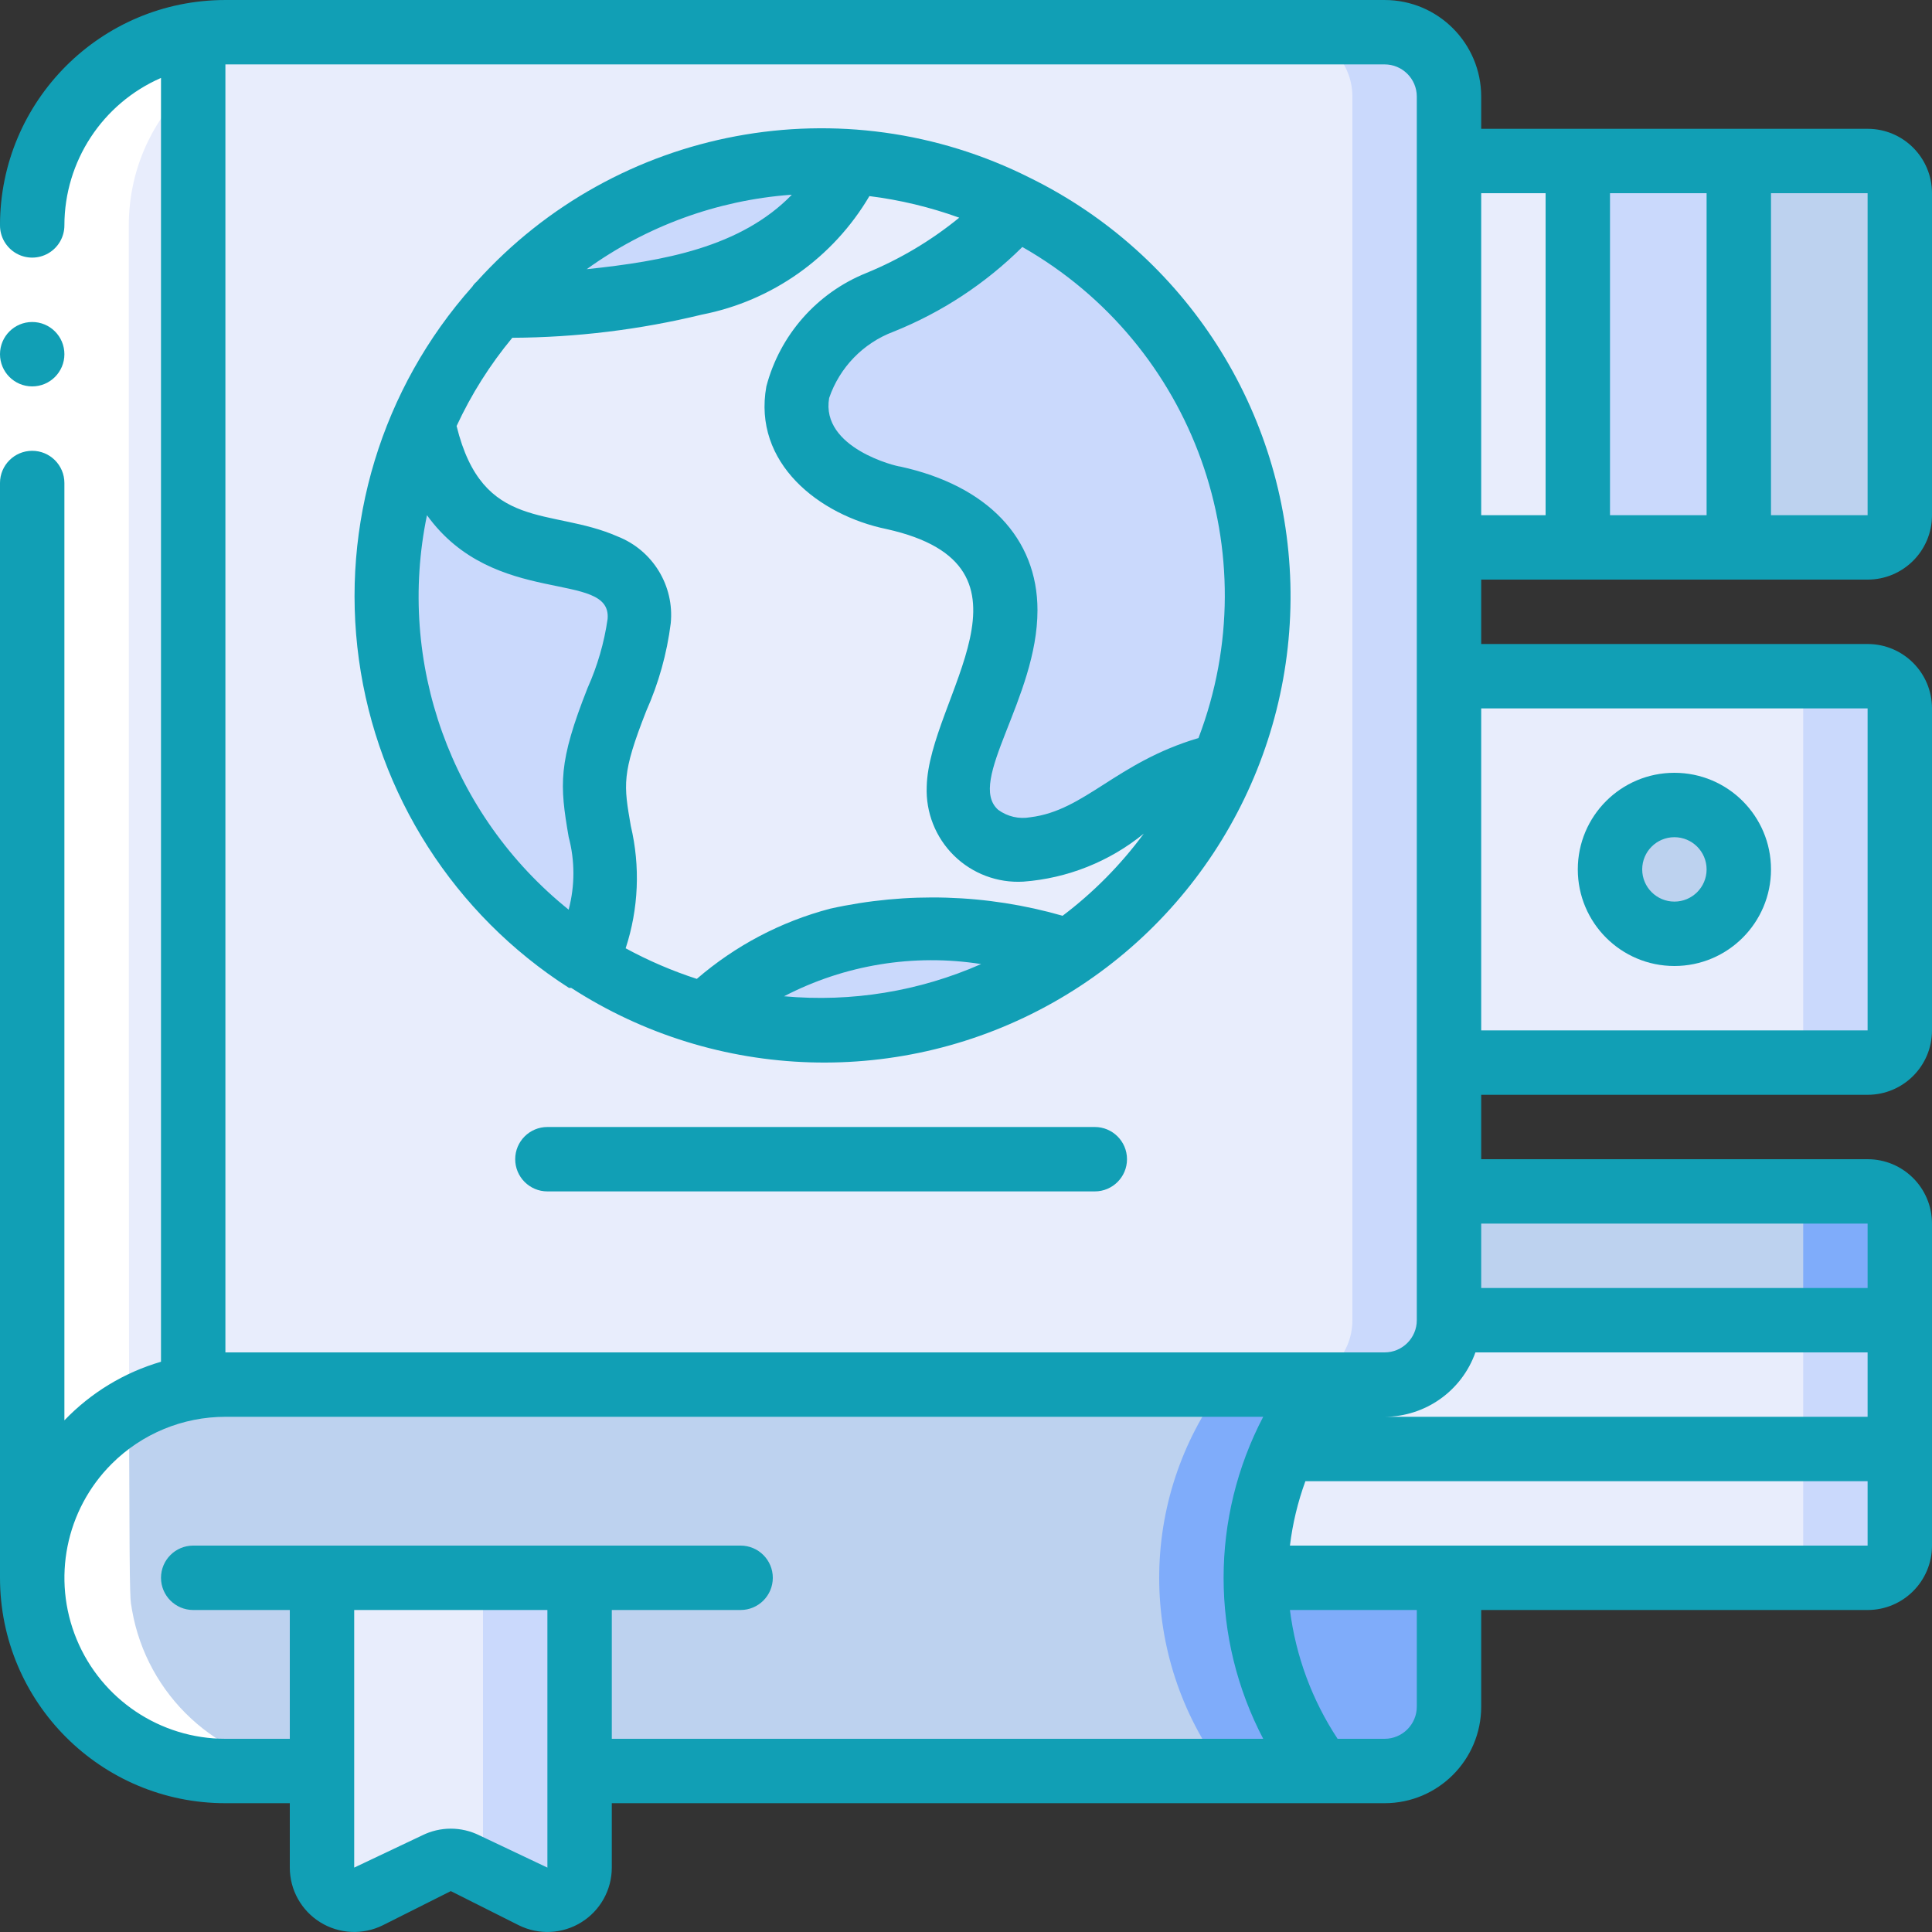 <svg height="512" viewBox="0 0 60 60" width="512" xmlns="http://www.w3.org/2000/svg"><rect x="0" y="0" width="60" height="60" fill="#333333" stroke="none"/><g id="019---Languages" fill="none"><g id="Icons" transform="translate(1 1)"><path id="Shape" d="m44 2v38c0 1.105-.895 2-2 2-39 0-36.3 0-37 .09v-42c.7-.09-2.12-.09 37-.09 1.105 0 2 .895 2 2z" fill="#e8edfc"/><path id="Shape" d="m44 2v38c0 1.105-.895 2-2 2h-3c1.105 0 2-.895 2-2v-38c0-1.105-.895-2-2-2h3c1.105 0 2 .895 2 2z" fill="#cad9fc"/><path id="Shape" d="m58 40v4h-19.13c.305-.705.683-1.375 1.13-2h2c1.105 0 2-.895 2-2z" fill="#e8edfc"/><path id="Shape" d="m44 48v4c0 1.105-.895 2-2 2h-2c-1.278-1.741-1.978-3.84-2-6z" fill="#7facfa"/><path id="Shape" d="m58 37v3h-14v-4h13c.552 0 1 .448 1 1z" fill="#7facfa"/><path id="Shape" d="m55 37v3h-11v-4h10c.552 0 1 .448 1 1z" fill="#bdd2ef"/><path id="Rectangle-path" d="m48 4h5v12h-5z" fill="#cad9fc"/><path id="Rectangle-path" d="m44 4h4v12h-4z" fill="#e8edfc"/><path id="Shape" d="m58 5v10c0 .552-.448 1-1 1h-4v-12h4c.552 0 1 .448 1 1z" fill="#bdd2ef"/><path id="Shape" d="m58 21v10c.034.516-.354.963-.87 1h-13.13v-12h13.13c.516.037.904.484.87 1z" fill="#cad9fc"/><path id="Shape" d="m55 21v10c.035.509-.342.952-.85 1h-10.15v-12h10.15c.508.048.885.491.85 1z" fill="#e8edfc"/><circle id="Oval" cx="51" cy="26" fill="#bdd2ef" r="2"/><path id="Shape" d="m5 .09v42c-2.885.488-4.997 2.984-5 5.91v-42c.003-2.926 2.115-5.422 5-5.91z" fill="#e8edfc"/><path id="Shape" d="m40 54c-36 0-34 0-34.57-.06-2.791-.295-5.005-2.487-5.328-5.275-.324-2.788 1.329-5.428 3.978-6.355 1.28-.44-.08-.31 35.92-.31-2.667 3.556-2.667 8.444 0 12z" fill="#7facfa"/><path id="Shape" d="m37 54c-33.29 0-31 0-31.57-.06-2.791-.295-5.005-2.487-5.328-5.275-.324-2.788 1.329-5.428 3.978-6.355 1.36-.47.8-.31 32.92-.31-2.667 3.556-2.667 8.444 0 12z" fill="#bdd2ef"/><path id="Shape" d="m36.94 22.75c-.988 2.332-2.609 4.341-4.68 5.8-2.325-.762-4.811-.886-7.2-.36-1.558.416-2.987 1.214-4.16 2.32-1.267-.348-2.477-.881-3.59-1.58.205-.654.362-1.323.47-2 .038-1.007-.053-2.016-.27-3-.23-2.06 1.19-3.66 1.36-5.65.19-2.16-2.58-1.92-4.15-2.56-1.419-.69-2.396-2.046-2.6-3.61.575-1.32 1.358-2.539 2.32-3.61 2.061.022 4.117-.213 6.12-.7 2.136-.397 3.941-1.817 4.83-3.8 1.774.115 3.507.581 5.1 1.37-1.117 1.333-2.551 2.365-4.17 3-3.47 1.61-3.51 5.2.44 6.07 1.83.41 3.47 1.43 3.48 3.49s-1.42 3.8-1.45 5.52c-.015.6.252 1.173.721 1.548.469.375 1.087.509 1.669.362 2.1-.27 3.11-2.03 5.76-2.61z" fill="#e8edfc"/><g fill="#cad9fc"><path id="Shape" d="m17.51 23.93c.21 1.91.66 2.16-.2 5-5.645-3.552-7.85-10.694-5.19-16.81.204 1.564 1.181 2.92 2.6 3.61 1.57.64 4.34.4 4.15 2.56-.17 1.98-1.59 3.58-1.36 5.64z"/><path id="Shape" d="m25.39 4c-.889 1.983-2.694 3.403-4.83 3.8-2.003.487-4.059.722-6.12.7 2.76-3.11 6.801-4.77 10.95-4.5z"/><path id="Shape" d="m32.26 28.54c-3.297 2.332-7.465 3.066-11.36 2 1.173-1.106 2.602-1.904 4.16-2.32 2.386-.531 4.87-.421 7.2.32z"/><path id="Shape" d="m38 17.5c0 1.803-.36 3.588-1.06 5.25-1.151.295-2.237.804-3.2 1.5-2.72 2-5 1.11-5-.78 0-1.73 1.45-3.39 1.45-5.52s-1.65-3.08-3.48-3.49c-3.95-.87-3.92-4.46-.44-6.07 1.111-.461 2.148-1.08 3.08-1.84.402-.344.77-.726 1.1-1.14 4.594 2.285 7.514 6.959 7.55 12.09z"/></g><path id="Shape" d="m17 48v9c-.001.347-.181.668-.477.849-.295.181-.664.197-.973.041l-2.1-1c-.283-.143-.617-.143-.9 0l-2.1 1c-.293.15-.64.146-.93-.009-.29-.156-.484-.444-.52-.771 0-.1 0-.9 0-9.11z" fill="#e8edfc"/><path id="Shape" d="m14 48v9.11l1.56.78c.309.151.673.133.966-.047.292-.181.471-.499.474-.843v-9z" fill="#cad9fc"/><path id="Shape" d="m58 44v3c0 .552-.448 1-1 1h-19c-0-1.38.296-2.745.87-4z" fill="#cad9fc"/><path id="Shape" d="m55 44v3c0 .552-.448 1-1 1h-16c-0-1.38.296-2.745.87-4z" fill="#e8edfc"/><path id="Rectangle-path" d="m55 40h3v4h-3z" fill="#cad9fc"/></g><path id="Shape" d="m6 1.09c-2.885.488-4.997 2.984-5 5.91v41.88c-.045 3.126 2.318 5.763 5.43 6.06 1.187.112 2.38.132 3.57.06l-.57-.06c-2.685-.261-4.866-2.282-5.33-4.94-.1-.78-.1 2.63-.1-43 0-3.314 2.686-6 6-6-1.334-.071-2.671-.04-4 .09z" fill="#fff"/><path id="Rectangle-path" d="m0 7h2v8h-2z" fill="#fff"/><g fill="#119fb5"><path id="Shape" d="m0 49c0 3.866 3.134 7 7 7h2v2c0.0.692.359 1.335.947 1.699.588.364 1.323.399 1.943.091l2.11-1.06 2.11 1.06c.62.308 1.355.274 1.943-.091.588-.364.947-1.007.947-1.699v-2h24c1.657 0 3-1.343 3-3v-3h12c1.105 0 2-.895 2-2v-10c0-1.105-.895-2-2-2h-12v-2h12c1.105 0 2-.895 2-2v-10c0-1.105-.895-2-2-2h-12v-2h12c1.105 0 2-.895 2-2v-10c0-1.105-.895-2-2-2h-12v-1c0-1.657-1.343-3-3-3h-36c-3.866 0-7 3.134-7 7 0 .357.191.687.5.866.309.179.691.179 1 0 .309-.179.5-.509.5-.866.001-1.987 1.179-3.785 3-4.58v39.87c-1.142.333-2.177.961-3 1.82v-29.11c0-.552-.448-1-1-1s-1 .448-1 1zm55-43h3v10h-3zm-5 0h3v10h-3zm-4 0h2v10h-2zm0 16h12v10h-12zm-31.11 35c-.561-.279-1.219-.279-1.78 0l-2.11 1v-8h6v8zm29.11-4c0 .552-.448 1-1 1h-1.46c-.793-1.202-1.299-2.571-1.48-4h3.94zm14-5h-17.94c.083-.683.244-1.354.48-2h17.46zm-12-10h12v2h-12zm-.18 4h12.18v2h-15c1.268-.004 2.397-.804 2.82-2zm-38.82-40h36c.552 0 1 .448 1 1v38c0 .552-.448 1-1 1h-36zm-3.53 43.46c.937-.935 2.206-1.46 3.53-1.46h32.23c-1.64 3.132-1.64 6.868 0 10h-20.23v-4h4c.552 0 1-.448 1-1s-.448-1-1-1h-17c-.552 0-1 .448-1 1s.448 1 1 1h3v4h-2c-2.023-0-3.847-1.22-4.62-3.09-.773-1.87-.343-4.021 1.09-5.45z"/><circle id="Oval" cx="1" cy="11" r="1"/><path id="Shape" d="m52 24c-1.657 0-3 1.343-3 3s1.343 3 3 3 3-1.343 3-3-1.343-3-3-3zm0 4c-.552 0-1-.448-1-1s.448-1 1-1 1 .448 1 1-.448 1-1 1z"/><path id="Shape" d="m32 5.53c-5.803-2.929-12.849-1.61-17.2 3.22-.051.043-.095.094-.13.15-2.813 3.159-4.101 7.392-3.524 11.582.577 4.19 2.961 7.917 6.524 10.198h.07c4.513 2.917 10.27 3.094 14.954.461 4.684-2.633 7.525-7.644 7.38-13.015-.146-5.372-3.254-10.221-8.074-12.596zm-7.41.52c-1.59 1.63-3.98 2.06-6.37 2.31 1.854-1.336 4.041-2.136 6.32-2.31zm-6.34 15.31c-.92 2.33-.87 3-.59 4.63.197.74.197 1.52 0 2.26-3.65-2.933-5.35-7.664-4.4-12.25 2.09 2.9 5.74 1.68 5.61 3.22-.106.739-.315 1.459-.62 2.14zm6.1 9.58c1.881-.978 4.026-1.329 6.12-1-1.922.847-4.028 1.191-6.12 1zm8.65-2.5c-2.351-.675-4.833-.75-7.22-.22-1.528.402-2.944 1.147-4.14 2.18-.764-.248-1.504-.566-2.21-.95.403-1.228.458-2.543.16-3.8-.22-1.28-.29-1.61.48-3.57.385-.864.641-1.781.76-2.72.117-1.168-.557-2.271-1.65-2.7-2.07-.91-4.19-.13-5-3.43.456-.984 1.037-1.905 1.73-2.74 1.985-.01 3.961-.251 5.89-.72 2.18-.426 4.073-1.766 5.2-3.68.952.119 1.888.344 2.79.67-.873.713-1.847 1.293-2.89 1.72-1.531.618-2.68 1.923-3.1 3.52-.43 2.38 1.64 4 3.73 4.43 5.18 1.15 1.31 5.26 1.25 8-.032.801.275 1.578.846 2.14.571.562 1.354.856 2.154.81 1.37-.102 2.675-.622 3.74-1.49-.713.967-1.562 1.826-2.52 2.55zm-1-3.06c-.351.064-.712-.019-1-.23-1-.88 1.22-3.47 1.22-6.2 0-2.24-1.56-3.87-4.26-4.46-.1 0-2.48-.57-2.21-2.13.325-.951 1.059-1.707 2-2.06 1.496-.599 2.857-1.494 4-2.63 5.334 3.039 7.656 9.513 5.47 15.25-2.56.76-3.52 2.25-5.22 2.46z"/><path id="Shape" d="m34 35h-17c-.552 0-1 .448-1 1s.448 1 1 1h17c.552 0 1-.448 1-1s-.448-1-1-1z"/></g></g></svg>